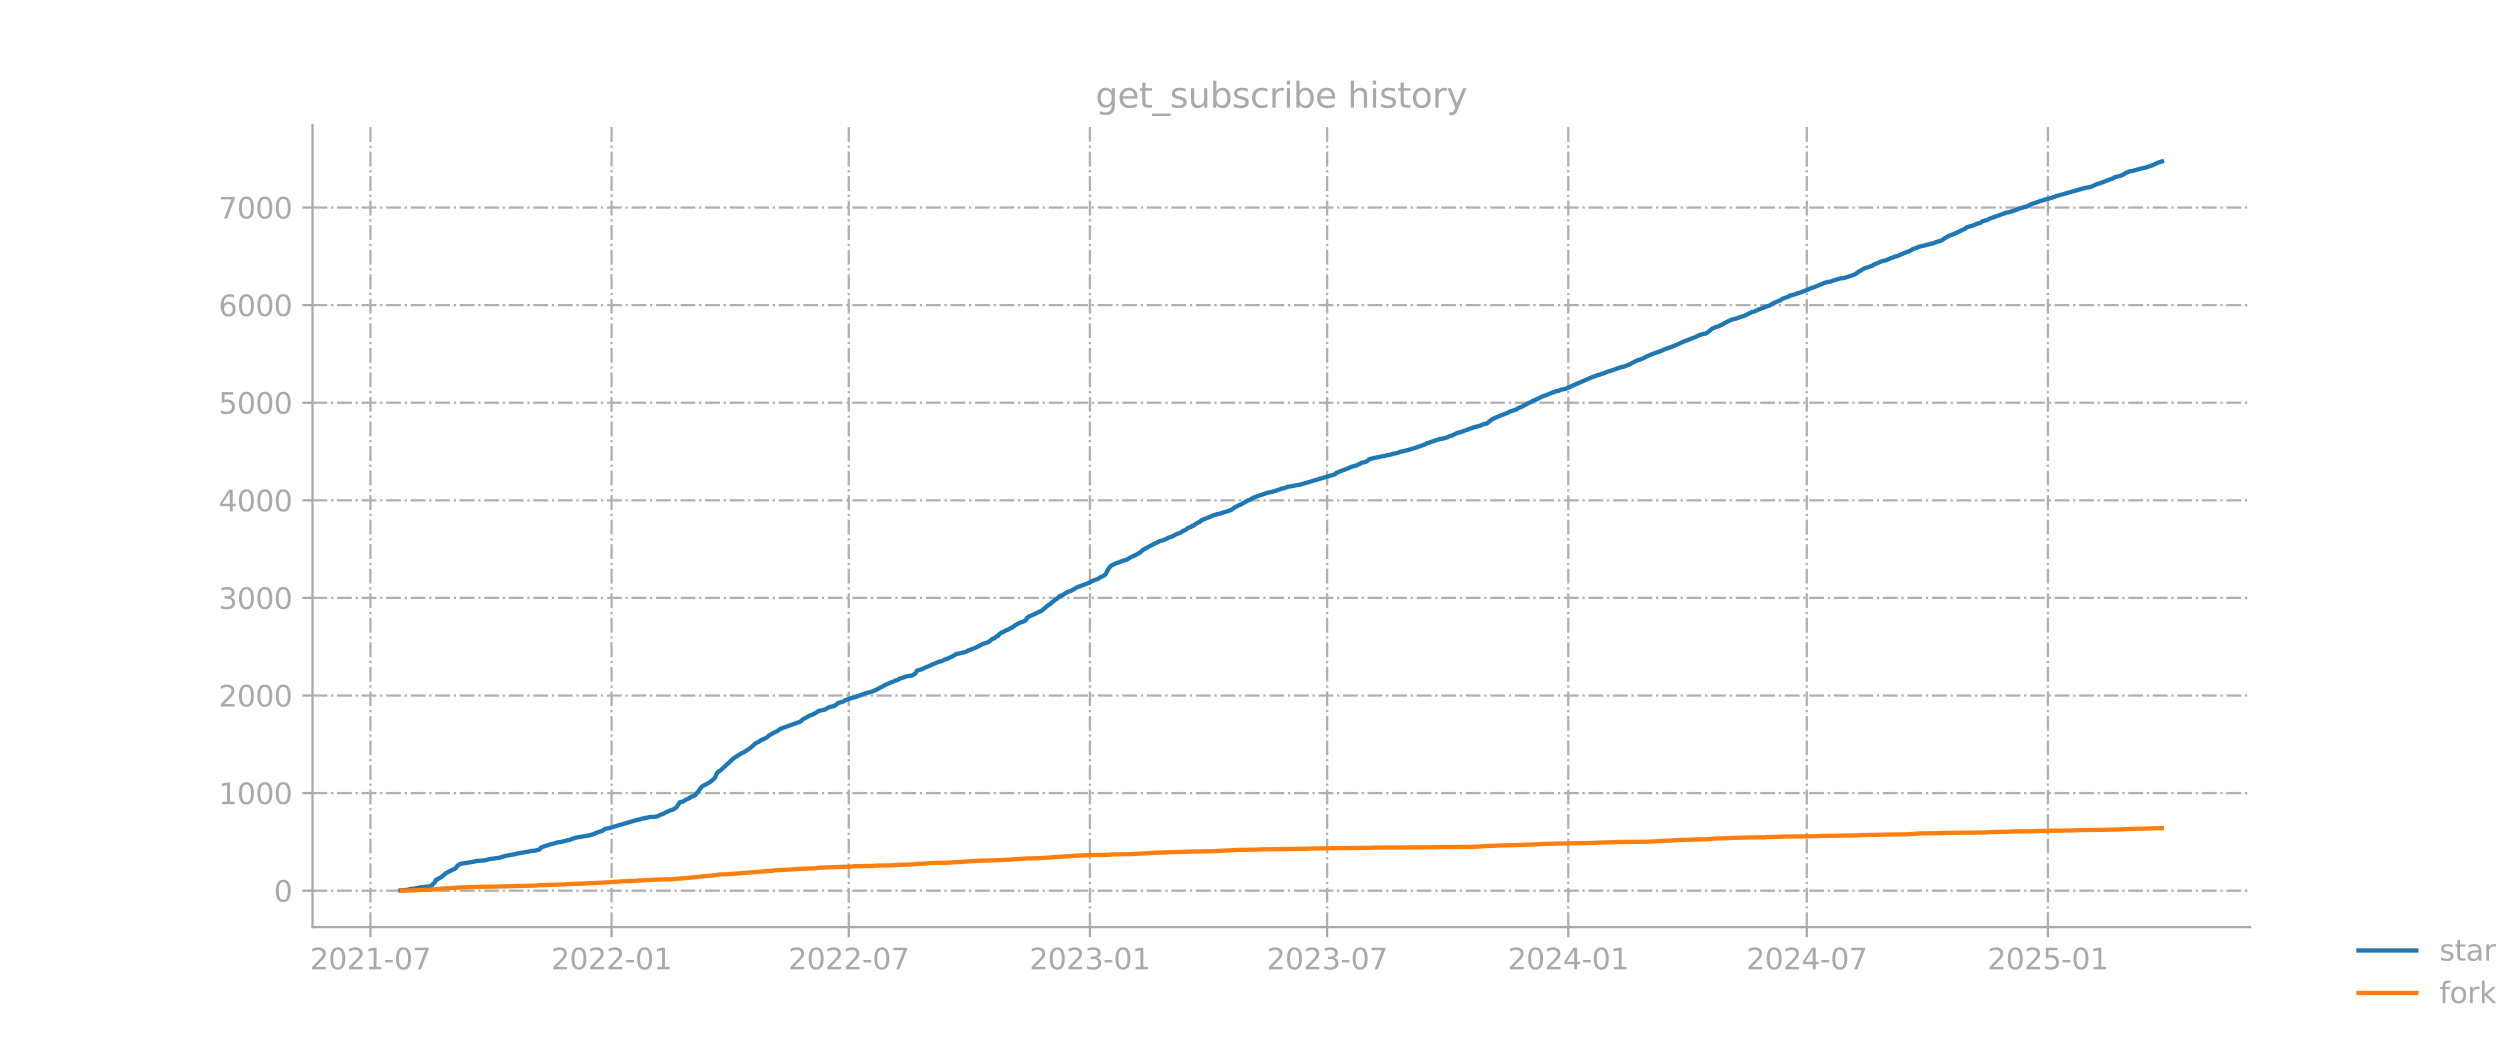 <?xml version="1.0" encoding="utf-8" standalone="no"?>
<!DOCTYPE svg PUBLIC "-//W3C//DTD SVG 1.1//EN"
  "http://www.w3.org/Graphics/SVG/1.1/DTD/svg11.dtd">
<svg xmlns:xlink="http://www.w3.org/1999/xlink" width="864pt" height="360pt" viewBox="0 0 864 360" xmlns="http://www.w3.org/2000/svg" version="1.1">
 <defs>
  <style type="text/css">*{stroke-linejoin: round; stroke-linecap: butt}</style>
 </defs>
 <g id="figure_1">
  <g id="patch_1">
   <path d="M 0 360 
L 864 360 
L 864 0 
L 0 0 
L 0 360 
z
" style="fill: none; opacity: 0"/>
  </g>
  <g id="axes_1">
   <g id="patch_2">
    <path d="M 108 320.4 
L 777.6 320.4 
L 777.6 43.2 
L 108 43.2 
L 108 320.4 
z
" style="fill: none; opacity: 0"/>
   </g>
   <g id="matplotlib.axis_1">
    <g id="xtick_1">
     <g id="line2d_1">
      <path d="M 128.019 320.4 
L 128.019 43.2 
" clip-path="url(#p8d0e9beb32)" style="fill: none; stroke-dasharray: 5.12,1.28,0.8,1.28; stroke-dashoffset: 0; stroke: #b0b0b0; stroke-width: 0.8"/>
     </g>
     <g id="line2d_2">
      <defs>
       <path id="mb0932b88b8" d="M 0 0 
L 0 3.5 
" style="stroke: #a9a9a9; stroke-width: 0.8"/>
      </defs>
      <g>
       <use xlink:href="#mb0932b88b8" x="128.019" y="320.4" style="fill: #a9a9a9; stroke: #a9a9a9; stroke-width: 0.8"/>
      </g>
     </g>
     <g id="text_1">
      <!-- 2021-07 -->
      <g style="fill: #a9a9a9" transform="translate(107.128 334.998) scale(0.1 -0.1)">
       <defs>
        <path id="DejaVuSans-32" d="M 1228 531 
L 3431 531 
L 3431 0 
L 469 0 
L 469 531 
Q 828 903 1448 1529 
Q 2069 2156 2228 2338 
Q 2531 2678 2651 2914 
Q 2772 3150 2772 3378 
Q 2772 3750 2511 3984 
Q 2250 4219 1831 4219 
Q 1534 4219 1204 4116 
Q 875 4013 500 3803 
L 500 4441 
Q 881 4594 1212 4672 
Q 1544 4750 1819 4750 
Q 2544 4750 2975 4387 
Q 3406 4025 3406 3419 
Q 3406 3131 3298 2873 
Q 3191 2616 2906 2266 
Q 2828 2175 2409 1742 
Q 1991 1309 1228 531 
z
" transform="scale(0.016)"/>
        <path id="DejaVuSans-30" d="M 2034 4250 
Q 1547 4250 1301 3770 
Q 1056 3291 1056 2328 
Q 1056 1369 1301 889 
Q 1547 409 2034 409 
Q 2525 409 2770 889 
Q 3016 1369 3016 2328 
Q 3016 3291 2770 3770 
Q 2525 4250 2034 4250 
z
M 2034 4750 
Q 2819 4750 3233 4129 
Q 3647 3509 3647 2328 
Q 3647 1150 3233 529 
Q 2819 -91 2034 -91 
Q 1250 -91 836 529 
Q 422 1150 422 2328 
Q 422 3509 836 4129 
Q 1250 4750 2034 4750 
z
" transform="scale(0.016)"/>
        <path id="DejaVuSans-31" d="M 794 531 
L 1825 531 
L 1825 4091 
L 703 3866 
L 703 4441 
L 1819 4666 
L 2450 4666 
L 2450 531 
L 3481 531 
L 3481 0 
L 794 0 
L 794 531 
z
" transform="scale(0.016)"/>
        <path id="DejaVuSans-2d" d="M 313 2009 
L 1997 2009 
L 1997 1497 
L 313 1497 
L 313 2009 
z
" transform="scale(0.016)"/>
        <path id="DejaVuSans-37" d="M 525 4666 
L 3525 4666 
L 3525 4397 
L 1831 0 
L 1172 0 
L 2766 4134 
L 525 4134 
L 525 4666 
z
" transform="scale(0.016)"/>
       </defs>
       <use xlink:href="#DejaVuSans-32"/>
       <use xlink:href="#DejaVuSans-30" transform="translate(63.623 0)"/>
       <use xlink:href="#DejaVuSans-32" transform="translate(127.246 0)"/>
       <use xlink:href="#DejaVuSans-31" transform="translate(190.869 0)"/>
       <use xlink:href="#DejaVuSans-2d" transform="translate(254.492 0)"/>
       <use xlink:href="#DejaVuSans-30" transform="translate(290.576 0)"/>
       <use xlink:href="#DejaVuSans-37" transform="translate(354.199 0)"/>
      </g>
     </g>
    </g>
    <g id="xtick_2">
     <g id="line2d_3">
      <path d="M 211.357 320.4 
L 211.357 43.2 
" clip-path="url(#p8d0e9beb32)" style="fill: none; stroke-dasharray: 5.12,1.28,0.8,1.28; stroke-dashoffset: 0; stroke: #b0b0b0; stroke-width: 0.8"/>
     </g>
     <g id="line2d_4">
      <g>
       <use xlink:href="#mb0932b88b8" x="211.357" y="320.4" style="fill: #a9a9a9; stroke: #a9a9a9; stroke-width: 0.8"/>
      </g>
     </g>
     <g id="text_2">
      <!-- 2022-01 -->
      <g style="fill: #a9a9a9" transform="translate(190.465 334.998) scale(0.1 -0.1)">
       <use xlink:href="#DejaVuSans-32"/>
       <use xlink:href="#DejaVuSans-30" transform="translate(63.623 0)"/>
       <use xlink:href="#DejaVuSans-32" transform="translate(127.246 0)"/>
       <use xlink:href="#DejaVuSans-32" transform="translate(190.869 0)"/>
       <use xlink:href="#DejaVuSans-2d" transform="translate(254.492 0)"/>
       <use xlink:href="#DejaVuSans-30" transform="translate(290.576 0)"/>
       <use xlink:href="#DejaVuSans-31" transform="translate(354.199 0)"/>
      </g>
     </g>
    </g>
    <g id="xtick_3">
     <g id="line2d_5">
      <path d="M 293.336 320.4 
L 293.336 43.2 
" clip-path="url(#p8d0e9beb32)" style="fill: none; stroke-dasharray: 5.12,1.28,0.8,1.28; stroke-dashoffset: 0; stroke: #b0b0b0; stroke-width: 0.8"/>
     </g>
     <g id="line2d_6">
      <g>
       <use xlink:href="#mb0932b88b8" x="293.336" y="320.4" style="fill: #a9a9a9; stroke: #a9a9a9; stroke-width: 0.8"/>
      </g>
     </g>
     <g id="text_3">
      <!-- 2022-07 -->
      <g style="fill: #a9a9a9" transform="translate(272.444 334.998) scale(0.1 -0.1)">
       <use xlink:href="#DejaVuSans-32"/>
       <use xlink:href="#DejaVuSans-30" transform="translate(63.623 0)"/>
       <use xlink:href="#DejaVuSans-32" transform="translate(127.246 0)"/>
       <use xlink:href="#DejaVuSans-32" transform="translate(190.869 0)"/>
       <use xlink:href="#DejaVuSans-2d" transform="translate(254.492 0)"/>
       <use xlink:href="#DejaVuSans-30" transform="translate(290.576 0)"/>
       <use xlink:href="#DejaVuSans-37" transform="translate(354.199 0)"/>
      </g>
     </g>
    </g>
    <g id="xtick_4">
     <g id="line2d_7">
      <path d="M 376.673 320.4 
L 376.673 43.2 
" clip-path="url(#p8d0e9beb32)" style="fill: none; stroke-dasharray: 5.12,1.28,0.8,1.28; stroke-dashoffset: 0; stroke: #b0b0b0; stroke-width: 0.8"/>
     </g>
     <g id="line2d_8">
      <g>
       <use xlink:href="#mb0932b88b8" x="376.673" y="320.4" style="fill: #a9a9a9; stroke: #a9a9a9; stroke-width: 0.8"/>
      </g>
     </g>
     <g id="text_4">
      <!-- 2023-01 -->
      <g style="fill: #a9a9a9" transform="translate(355.782 334.998) scale(0.1 -0.1)">
       <defs>
        <path id="DejaVuSans-33" d="M 2597 2516 
Q 3050 2419 3304 2112 
Q 3559 1806 3559 1356 
Q 3559 666 3084 287 
Q 2609 -91 1734 -91 
Q 1441 -91 1130 -33 
Q 819 25 488 141 
L 488 750 
Q 750 597 1062 519 
Q 1375 441 1716 441 
Q 2309 441 2620 675 
Q 2931 909 2931 1356 
Q 2931 1769 2642 2001 
Q 2353 2234 1838 2234 
L 1294 2234 
L 1294 2753 
L 1863 2753 
Q 2328 2753 2575 2939 
Q 2822 3125 2822 3475 
Q 2822 3834 2567 4026 
Q 2313 4219 1838 4219 
Q 1578 4219 1281 4162 
Q 984 4106 628 3988 
L 628 4550 
Q 988 4650 1302 4700 
Q 1616 4750 1894 4750 
Q 2613 4750 3031 4423 
Q 3450 4097 3450 3541 
Q 3450 3153 3228 2886 
Q 3006 2619 2597 2516 
z
" transform="scale(0.016)"/>
       </defs>
       <use xlink:href="#DejaVuSans-32"/>
       <use xlink:href="#DejaVuSans-30" transform="translate(63.623 0)"/>
       <use xlink:href="#DejaVuSans-32" transform="translate(127.246 0)"/>
       <use xlink:href="#DejaVuSans-33" transform="translate(190.869 0)"/>
       <use xlink:href="#DejaVuSans-2d" transform="translate(254.492 0)"/>
       <use xlink:href="#DejaVuSans-30" transform="translate(290.576 0)"/>
       <use xlink:href="#DejaVuSans-31" transform="translate(354.199 0)"/>
      </g>
     </g>
    </g>
    <g id="xtick_5">
     <g id="line2d_9">
      <path d="M 458.652 320.4 
L 458.652 43.2 
" clip-path="url(#p8d0e9beb32)" style="fill: none; stroke-dasharray: 5.12,1.28,0.8,1.28; stroke-dashoffset: 0; stroke: #b0b0b0; stroke-width: 0.8"/>
     </g>
     <g id="line2d_10">
      <g>
       <use xlink:href="#mb0932b88b8" x="458.652" y="320.4" style="fill: #a9a9a9; stroke: #a9a9a9; stroke-width: 0.8"/>
      </g>
     </g>
     <g id="text_5">
      <!-- 2023-07 -->
      <g style="fill: #a9a9a9" transform="translate(437.761 334.998) scale(0.1 -0.1)">
       <use xlink:href="#DejaVuSans-32"/>
       <use xlink:href="#DejaVuSans-30" transform="translate(63.623 0)"/>
       <use xlink:href="#DejaVuSans-32" transform="translate(127.246 0)"/>
       <use xlink:href="#DejaVuSans-33" transform="translate(190.869 0)"/>
       <use xlink:href="#DejaVuSans-2d" transform="translate(254.492 0)"/>
       <use xlink:href="#DejaVuSans-30" transform="translate(290.576 0)"/>
       <use xlink:href="#DejaVuSans-37" transform="translate(354.199 0)"/>
      </g>
     </g>
    </g>
    <g id="xtick_6">
     <g id="line2d_11">
      <path d="M 541.99 320.4 
L 541.99 43.2 
" clip-path="url(#p8d0e9beb32)" style="fill: none; stroke-dasharray: 5.12,1.28,0.8,1.28; stroke-dashoffset: 0; stroke: #b0b0b0; stroke-width: 0.8"/>
     </g>
     <g id="line2d_12">
      <g>
       <use xlink:href="#mb0932b88b8" x="541.99" y="320.4" style="fill: #a9a9a9; stroke: #a9a9a9; stroke-width: 0.8"/>
      </g>
     </g>
     <g id="text_6">
      <!-- 2024-01 -->
      <g style="fill: #a9a9a9" transform="translate(521.099 334.998) scale(0.1 -0.1)">
       <defs>
        <path id="DejaVuSans-34" d="M 2419 4116 
L 825 1625 
L 2419 1625 
L 2419 4116 
z
M 2253 4666 
L 3047 4666 
L 3047 1625 
L 3713 1625 
L 3713 1100 
L 3047 1100 
L 3047 0 
L 2419 0 
L 2419 1100 
L 313 1100 
L 313 1709 
L 2253 4666 
z
" transform="scale(0.016)"/>
       </defs>
       <use xlink:href="#DejaVuSans-32"/>
       <use xlink:href="#DejaVuSans-30" transform="translate(63.623 0)"/>
       <use xlink:href="#DejaVuSans-32" transform="translate(127.246 0)"/>
       <use xlink:href="#DejaVuSans-34" transform="translate(190.869 0)"/>
       <use xlink:href="#DejaVuSans-2d" transform="translate(254.492 0)"/>
       <use xlink:href="#DejaVuSans-30" transform="translate(290.576 0)"/>
       <use xlink:href="#DejaVuSans-31" transform="translate(354.199 0)"/>
      </g>
     </g>
    </g>
    <g id="xtick_7">
     <g id="line2d_13">
      <path d="M 624.422 320.4 
L 624.422 43.2 
" clip-path="url(#p8d0e9beb32)" style="fill: none; stroke-dasharray: 5.12,1.28,0.8,1.28; stroke-dashoffset: 0; stroke: #b0b0b0; stroke-width: 0.8"/>
     </g>
     <g id="line2d_14">
      <g>
       <use xlink:href="#mb0932b88b8" x="624.422" y="320.4" style="fill: #a9a9a9; stroke: #a9a9a9; stroke-width: 0.8"/>
      </g>
     </g>
     <g id="text_7">
      <!-- 2024-07 -->
      <g style="fill: #a9a9a9" transform="translate(603.53 334.998) scale(0.1 -0.1)">
       <use xlink:href="#DejaVuSans-32"/>
       <use xlink:href="#DejaVuSans-30" transform="translate(63.623 0)"/>
       <use xlink:href="#DejaVuSans-32" transform="translate(127.246 0)"/>
       <use xlink:href="#DejaVuSans-34" transform="translate(190.869 0)"/>
       <use xlink:href="#DejaVuSans-2d" transform="translate(254.492 0)"/>
       <use xlink:href="#DejaVuSans-30" transform="translate(290.576 0)"/>
       <use xlink:href="#DejaVuSans-37" transform="translate(354.199 0)"/>
      </g>
     </g>
    </g>
    <g id="xtick_8">
     <g id="line2d_15">
      <path d="M 707.759 320.4 
L 707.759 43.2 
" clip-path="url(#p8d0e9beb32)" style="fill: none; stroke-dasharray: 5.12,1.28,0.8,1.28; stroke-dashoffset: 0; stroke: #b0b0b0; stroke-width: 0.8"/>
     </g>
     <g id="line2d_16">
      <g>
       <use xlink:href="#mb0932b88b8" x="707.759" y="320.4" style="fill: #a9a9a9; stroke: #a9a9a9; stroke-width: 0.8"/>
      </g>
     </g>
     <g id="text_8">
      <!-- 2025-01 -->
      <g style="fill: #a9a9a9" transform="translate(686.868 334.998) scale(0.1 -0.1)">
       <defs>
        <path id="DejaVuSans-35" d="M 691 4666 
L 3169 4666 
L 3169 4134 
L 1269 4134 
L 1269 2991 
Q 1406 3038 1543 3061 
Q 1681 3084 1819 3084 
Q 2600 3084 3056 2656 
Q 3513 2228 3513 1497 
Q 3513 744 3044 326 
Q 2575 -91 1722 -91 
Q 1428 -91 1123 -41 
Q 819 9 494 109 
L 494 744 
Q 775 591 1075 516 
Q 1375 441 1709 441 
Q 2250 441 2565 725 
Q 2881 1009 2881 1497 
Q 2881 1984 2565 2268 
Q 2250 2553 1709 2553 
Q 1456 2553 1204 2497 
Q 953 2441 691 2322 
L 691 4666 
z
" transform="scale(0.016)"/>
       </defs>
       <use xlink:href="#DejaVuSans-32"/>
       <use xlink:href="#DejaVuSans-30" transform="translate(63.623 0)"/>
       <use xlink:href="#DejaVuSans-32" transform="translate(127.246 0)"/>
       <use xlink:href="#DejaVuSans-35" transform="translate(190.869 0)"/>
       <use xlink:href="#DejaVuSans-2d" transform="translate(254.492 0)"/>
       <use xlink:href="#DejaVuSans-30" transform="translate(290.576 0)"/>
       <use xlink:href="#DejaVuSans-31" transform="translate(354.199 0)"/>
      </g>
     </g>
    </g>
   </g>
   <g id="matplotlib.axis_2">
    <g id="ytick_1">
     <g id="line2d_17">
      <path d="M 108 307.834 
L 777.6 307.834 
" clip-path="url(#p8d0e9beb32)" style="fill: none; stroke-dasharray: 5.12,1.28,0.8,1.28; stroke-dashoffset: 0; stroke: #b0b0b0; stroke-width: 0.8"/>
     </g>
     <g id="line2d_18">
      <defs>
       <path id="mc810231801" d="M 0 0 
L -3.5 0 
" style="stroke: #a9a9a9; stroke-width: 0.8"/>
      </defs>
      <g>
       <use xlink:href="#mc810231801" x="108" y="307.834" style="fill: #a9a9a9; stroke: #a9a9a9; stroke-width: 0.8"/>
      </g>
     </g>
     <g id="text_9">
      <!-- 0 -->
      <g style="fill: #a9a9a9" transform="translate(94.638 311.633) scale(0.1 -0.1)">
       <use xlink:href="#DejaVuSans-30"/>
      </g>
     </g>
    </g>
    <g id="ytick_2">
     <g id="line2d_19">
      <path d="M 108 274.103 
L 777.6 274.103 
" clip-path="url(#p8d0e9beb32)" style="fill: none; stroke-dasharray: 5.12,1.28,0.8,1.28; stroke-dashoffset: 0; stroke: #b0b0b0; stroke-width: 0.8"/>
     </g>
     <g id="line2d_20">
      <g>
       <use xlink:href="#mc810231801" x="108" y="274.103" style="fill: #a9a9a9; stroke: #a9a9a9; stroke-width: 0.8"/>
      </g>
     </g>
     <g id="text_10">
      <!-- 1000 -->
      <g style="fill: #a9a9a9" transform="translate(75.55 277.903) scale(0.1 -0.1)">
       <use xlink:href="#DejaVuSans-31"/>
       <use xlink:href="#DejaVuSans-30" transform="translate(63.623 0)"/>
       <use xlink:href="#DejaVuSans-30" transform="translate(127.246 0)"/>
       <use xlink:href="#DejaVuSans-30" transform="translate(190.869 0)"/>
      </g>
     </g>
    </g>
    <g id="ytick_3">
     <g id="line2d_21">
      <path d="M 108 240.373 
L 777.6 240.373 
" clip-path="url(#p8d0e9beb32)" style="fill: none; stroke-dasharray: 5.12,1.28,0.8,1.28; stroke-dashoffset: 0; stroke: #b0b0b0; stroke-width: 0.8"/>
     </g>
     <g id="line2d_22">
      <g>
       <use xlink:href="#mc810231801" x="108" y="240.373" style="fill: #a9a9a9; stroke: #a9a9a9; stroke-width: 0.8"/>
      </g>
     </g>
     <g id="text_11">
      <!-- 2000 -->
      <g style="fill: #a9a9a9" transform="translate(75.55 244.172) scale(0.1 -0.1)">
       <use xlink:href="#DejaVuSans-32"/>
       <use xlink:href="#DejaVuSans-30" transform="translate(63.623 0)"/>
       <use xlink:href="#DejaVuSans-30" transform="translate(127.246 0)"/>
       <use xlink:href="#DejaVuSans-30" transform="translate(190.869 0)"/>
      </g>
     </g>
    </g>
    <g id="ytick_4">
     <g id="line2d_23">
      <path d="M 108 206.642 
L 777.6 206.642 
" clip-path="url(#p8d0e9beb32)" style="fill: none; stroke-dasharray: 5.12,1.28,0.8,1.28; stroke-dashoffset: 0; stroke: #b0b0b0; stroke-width: 0.8"/>
     </g>
     <g id="line2d_24">
      <g>
       <use xlink:href="#mc810231801" x="108" y="206.642" style="fill: #a9a9a9; stroke: #a9a9a9; stroke-width: 0.8"/>
      </g>
     </g>
     <g id="text_12">
      <!-- 3000 -->
      <g style="fill: #a9a9a9" transform="translate(75.55 210.442) scale(0.1 -0.1)">
       <use xlink:href="#DejaVuSans-33"/>
       <use xlink:href="#DejaVuSans-30" transform="translate(63.623 0)"/>
       <use xlink:href="#DejaVuSans-30" transform="translate(127.246 0)"/>
       <use xlink:href="#DejaVuSans-30" transform="translate(190.869 0)"/>
      </g>
     </g>
    </g>
    <g id="ytick_5">
     <g id="line2d_25">
      <path d="M 108 172.912 
L 777.6 172.912 
" clip-path="url(#p8d0e9beb32)" style="fill: none; stroke-dasharray: 5.12,1.28,0.8,1.28; stroke-dashoffset: 0; stroke: #b0b0b0; stroke-width: 0.8"/>
     </g>
     <g id="line2d_26">
      <g>
       <use xlink:href="#mc810231801" x="108" y="172.912" style="fill: #a9a9a9; stroke: #a9a9a9; stroke-width: 0.8"/>
      </g>
     </g>
     <g id="text_13">
      <!-- 4000 -->
      <g style="fill: #a9a9a9" transform="translate(75.55 176.711) scale(0.1 -0.1)">
       <use xlink:href="#DejaVuSans-34"/>
       <use xlink:href="#DejaVuSans-30" transform="translate(63.623 0)"/>
       <use xlink:href="#DejaVuSans-30" transform="translate(127.246 0)"/>
       <use xlink:href="#DejaVuSans-30" transform="translate(190.869 0)"/>
      </g>
     </g>
    </g>
    <g id="ytick_6">
     <g id="line2d_27">
      <path d="M 108 139.182 
L 777.6 139.182 
" clip-path="url(#p8d0e9beb32)" style="fill: none; stroke-dasharray: 5.12,1.28,0.8,1.28; stroke-dashoffset: 0; stroke: #b0b0b0; stroke-width: 0.8"/>
     </g>
     <g id="line2d_28">
      <g>
       <use xlink:href="#mc810231801" x="108" y="139.182" style="fill: #a9a9a9; stroke: #a9a9a9; stroke-width: 0.8"/>
      </g>
     </g>
     <g id="text_14">
      <!-- 5000 -->
      <g style="fill: #a9a9a9" transform="translate(75.55 142.981) scale(0.1 -0.1)">
       <use xlink:href="#DejaVuSans-35"/>
       <use xlink:href="#DejaVuSans-30" transform="translate(63.623 0)"/>
       <use xlink:href="#DejaVuSans-30" transform="translate(127.246 0)"/>
       <use xlink:href="#DejaVuSans-30" transform="translate(190.869 0)"/>
      </g>
     </g>
    </g>
    <g id="ytick_7">
     <g id="line2d_29">
      <path d="M 108 105.451 
L 777.6 105.451 
" clip-path="url(#p8d0e9beb32)" style="fill: none; stroke-dasharray: 5.12,1.28,0.8,1.28; stroke-dashoffset: 0; stroke: #b0b0b0; stroke-width: 0.8"/>
     </g>
     <g id="line2d_30">
      <g>
       <use xlink:href="#mc810231801" x="108" y="105.451" style="fill: #a9a9a9; stroke: #a9a9a9; stroke-width: 0.8"/>
      </g>
     </g>
     <g id="text_15">
      <!-- 6000 -->
      <g style="fill: #a9a9a9" transform="translate(75.55 109.25) scale(0.1 -0.1)">
       <defs>
        <path id="DejaVuSans-36" d="M 2113 2584 
Q 1688 2584 1439 2293 
Q 1191 2003 1191 1497 
Q 1191 994 1439 701 
Q 1688 409 2113 409 
Q 2538 409 2786 701 
Q 3034 994 3034 1497 
Q 3034 2003 2786 2293 
Q 2538 2584 2113 2584 
z
M 3366 4563 
L 3366 3988 
Q 3128 4100 2886 4159 
Q 2644 4219 2406 4219 
Q 1781 4219 1451 3797 
Q 1122 3375 1075 2522 
Q 1259 2794 1537 2939 
Q 1816 3084 2150 3084 
Q 2853 3084 3261 2657 
Q 3669 2231 3669 1497 
Q 3669 778 3244 343 
Q 2819 -91 2113 -91 
Q 1303 -91 875 529 
Q 447 1150 447 2328 
Q 447 3434 972 4092 
Q 1497 4750 2381 4750 
Q 2619 4750 2861 4703 
Q 3103 4656 3366 4563 
z
" transform="scale(0.016)"/>
       </defs>
       <use xlink:href="#DejaVuSans-36"/>
       <use xlink:href="#DejaVuSans-30" transform="translate(63.623 0)"/>
       <use xlink:href="#DejaVuSans-30" transform="translate(127.246 0)"/>
       <use xlink:href="#DejaVuSans-30" transform="translate(190.869 0)"/>
      </g>
     </g>
    </g>
    <g id="ytick_8">
     <g id="line2d_31">
      <path d="M 108 71.721 
L 777.6 71.721 
" clip-path="url(#p8d0e9beb32)" style="fill: none; stroke-dasharray: 5.12,1.28,0.8,1.28; stroke-dashoffset: 0; stroke: #b0b0b0; stroke-width: 0.8"/>
     </g>
     <g id="line2d_32">
      <g>
       <use xlink:href="#mc810231801" x="108" y="71.721" style="fill: #a9a9a9; stroke: #a9a9a9; stroke-width: 0.8"/>
      </g>
     </g>
     <g id="text_16">
      <!-- 7000 -->
      <g style="fill: #a9a9a9" transform="translate(75.55 75.52) scale(0.1 -0.1)">
       <use xlink:href="#DejaVuSans-37"/>
       <use xlink:href="#DejaVuSans-30" transform="translate(63.623 0)"/>
       <use xlink:href="#DejaVuSans-30" transform="translate(127.246 0)"/>
       <use xlink:href="#DejaVuSans-30" transform="translate(190.869 0)"/>
      </g>
     </g>
    </g>
   </g>
   <g id="line2d_33">
    <path d="M 138.436 307.733 
L 141.154 307.496 
L 141.607 307.294 
L 143.419 307.058 
L 145.23 306.687 
L 146.136 306.552 
L 148.401 306.35 
L 149.306 305.979 
L 149.759 305.371 
L 150.212 305.068 
L 150.665 304.056 
L 151.118 303.988 
L 151.571 303.617 
L 152.477 303.145 
L 154.289 301.661 
L 156.1 300.75 
L 157.459 300.109 
L 157.912 299.367 
L 158.818 298.693 
L 159.271 298.49 
L 163.8 297.816 
L 164.253 297.613 
L 167.423 297.344 
L 169.235 296.905 
L 172.858 296.399 
L 173.311 296.163 
L 173.764 296.096 
L 174.67 295.792 
L 177.841 295.252 
L 178.746 294.982 
L 182.823 294.274 
L 183.729 294.072 
L 184.634 294.038 
L 186.446 293.599 
L 186.899 292.959 
L 188.258 292.419 
L 189.617 292.048 
L 190.069 291.812 
L 190.975 291.643 
L 192.787 291.103 
L 193.693 291.036 
L 194.599 290.8 
L 196.41 290.328 
L 196.863 290.294 
L 197.769 289.855 
L 198.222 289.788 
L 198.675 289.552 
L 203.657 288.709 
L 205.469 288.169 
L 205.922 287.865 
L 208.186 287.123 
L 209.092 286.482 
L 210.451 286.213 
L 220.415 283.278 
L 220.868 283.244 
L 222.227 282.839 
L 222.68 282.839 
L 223.133 282.637 
L 224.039 282.536 
L 224.492 282.367 
L 226.303 282.3 
L 227.209 282.131 
L 228.115 281.659 
L 229.474 281.153 
L 229.927 280.849 
L 230.832 280.445 
L 231.285 280.209 
L 232.191 279.905 
L 232.644 279.77 
L 233.55 279.197 
L 234.003 278.691 
L 234.909 277.274 
L 235.362 277.139 
L 235.815 277.139 
L 237.173 276.33 
L 237.626 276.093 
L 238.079 275.992 
L 238.532 275.554 
L 239.438 275.183 
L 240.344 274.744 
L 242.608 271.81 
L 245.326 270.325 
L 246.232 269.583 
L 246.685 269.28 
L 247.138 268.639 
L 247.591 267.593 
L 248.044 266.885 
L 248.496 266.514 
L 248.949 266.312 
L 252.573 262.939 
L 253.479 262.095 
L 256.196 260.375 
L 256.649 260.206 
L 258.008 259.397 
L 259.367 258.486 
L 261.178 256.833 
L 262.084 256.462 
L 262.99 255.821 
L 263.443 255.552 
L 263.896 255.484 
L 265.255 254.708 
L 265.707 254.202 
L 267.972 252.954 
L 268.425 252.786 
L 269.784 251.841 
L 276.578 249.413 
L 277.483 248.569 
L 278.842 247.895 
L 279.748 247.321 
L 280.654 247.052 
L 281.107 246.748 
L 281.56 246.613 
L 282.919 245.702 
L 285.183 245.196 
L 286.542 244.387 
L 287.901 244.083 
L 288.354 243.982 
L 289.712 242.936 
L 291.524 242.43 
L 291.977 242.059 
L 294.694 241.115 
L 295.6 240.946 
L 296.506 240.575 
L 299.677 239.395 
L 300.582 239.26 
L 301.941 238.788 
L 304.206 237.674 
L 306.018 236.663 
L 309.641 235.145 
L 310.094 235.077 
L 311 234.504 
L 311.906 234.268 
L 313.264 233.728 
L 315.076 233.492 
L 315.982 233.02 
L 316.435 232.615 
L 316.888 231.772 
L 318.699 231.266 
L 320.058 230.557 
L 320.964 230.254 
L 321.87 229.782 
L 324.587 228.668 
L 325.493 228.466 
L 326.399 227.994 
L 326.852 227.791 
L 327.305 227.724 
L 329.569 226.611 
L 330.475 226.037 
L 331.834 225.768 
L 334.099 225.194 
L 334.552 224.823 
L 335.457 224.52 
L 337.722 223.609 
L 338.175 223.272 
L 338.628 223.103 
L 339.534 222.597 
L 341.345 222.024 
L 342.251 221.45 
L 342.704 220.978 
L 343.157 220.708 
L 343.61 220.607 
L 344.516 219.865 
L 344.969 219.797 
L 345.422 219.055 
L 345.875 218.853 
L 346.328 218.482 
L 346.781 218.414 
L 347.686 217.841 
L 348.592 217.537 
L 349.045 217.2 
L 349.498 217.031 
L 351.31 215.817 
L 352.669 215.109 
L 353.574 214.873 
L 354.48 214.367 
L 354.933 213.591 
L 355.839 212.916 
L 356.292 212.815 
L 359.009 211.5 
L 359.915 211.129 
L 361.274 209.982 
L 362.18 209.206 
L 363.086 208.666 
L 363.539 208.16 
L 363.992 207.857 
L 364.897 207.115 
L 365.35 206.912 
L 366.256 206.002 
L 367.162 205.698 
L 368.068 205.091 
L 369.427 204.383 
L 369.88 204.315 
L 371.238 203.573 
L 372.144 203 
L 376.673 201.313 
L 377.126 200.942 
L 378.938 200.234 
L 379.391 200.099 
L 380.297 199.492 
L 381.203 199.121 
L 382.108 198.48 
L 383.014 196.658 
L 383.92 195.579 
L 385.279 194.871 
L 386.185 194.5 
L 386.638 194.432 
L 387.091 194.162 
L 389.355 193.42 
L 389.808 193.218 
L 390.714 192.611 
L 392.073 192.037 
L 392.979 191.531 
L 393.884 190.992 
L 394.337 190.688 
L 394.79 190.182 
L 395.696 189.676 
L 397.961 188.428 
L 400.678 187.079 
L 402.037 186.674 
L 403.396 186.134 
L 403.849 185.797 
L 404.755 185.527 
L 405.66 185.156 
L 406.113 184.785 
L 407.925 184.144 
L 408.831 183.503 
L 409.737 183.132 
L 410.643 182.424 
L 411.548 182.154 
L 412.001 181.749 
L 412.454 181.682 
L 413.36 180.974 
L 414.266 180.501 
L 414.719 180.299 
L 415.172 179.827 
L 418.342 178.545 
L 419.248 178.14 
L 420.607 177.702 
L 421.513 177.567 
L 421.966 177.364 
L 422.419 177.297 
L 423.324 176.892 
L 423.777 176.858 
L 425.589 176.184 
L 426.948 175.206 
L 427.401 175.037 
L 428.306 174.531 
L 428.759 174.396 
L 431.477 172.845 
L 431.93 172.743 
L 433.289 171.934 
L 434.647 171.462 
L 435.553 171.158 
L 437.365 170.551 
L 438.271 170.247 
L 440.082 169.876 
L 440.535 169.674 
L 440.988 169.606 
L 441.894 169.202 
L 442.347 169.134 
L 442.8 168.898 
L 443.706 168.729 
L 445.065 168.224 
L 445.97 168.122 
L 447.329 167.819 
L 449.594 167.414 
L 461.37 163.906 
L 461.823 163.434 
L 462.729 163.063 
L 466.352 161.68 
L 466.805 161.41 
L 468.164 161.005 
L 469.069 160.769 
L 469.522 160.466 
L 469.975 160.364 
L 470.428 159.96 
L 471.787 159.69 
L 472.693 159.251 
L 473.146 158.712 
L 474.957 158.273 
L 478.128 157.598 
L 478.581 157.598 
L 479.034 157.396 
L 480.845 157.059 
L 481.298 156.856 
L 483.11 156.519 
L 484.016 156.114 
L 484.922 155.946 
L 487.186 155.372 
L 488.998 154.799 
L 489.451 154.698 
L 489.904 154.461 
L 490.81 154.225 
L 491.716 153.854 
L 492.621 153.517 
L 493.074 153.213 
L 493.98 152.944 
L 497.604 151.696 
L 498.509 151.628 
L 500.321 151.088 
L 500.774 150.819 
L 501.68 150.549 
L 503.944 149.503 
L 504.397 149.469 
L 509.38 147.682 
L 511.644 147.075 
L 512.55 146.636 
L 513.909 146.332 
L 515.72 144.848 
L 517.532 144.073 
L 518.438 143.668 
L 521.156 142.622 
L 521.608 142.319 
L 523.873 141.576 
L 525.232 140.801 
L 525.685 140.699 
L 527.949 139.451 
L 529.308 138.844 
L 529.761 138.507 
L 530.667 138.203 
L 532.931 137.057 
L 534.29 136.584 
L 536.102 135.842 
L 537.461 135.336 
L 537.914 135.168 
L 538.819 135.033 
L 539.272 134.729 
L 541.084 134.358 
L 541.99 133.987 
L 543.802 133.144 
L 550.143 130.378 
L 551.501 129.939 
L 551.954 129.636 
L 552.86 129.535 
L 553.313 129.231 
L 554.219 129.062 
L 555.125 128.624 
L 555.578 128.422 
L 556.031 128.354 
L 556.936 128.051 
L 560.107 126.937 
L 561.466 126.634 
L 563.277 125.892 
L 564.183 125.386 
L 565.995 124.475 
L 566.901 124.273 
L 567.354 124.003 
L 567.806 123.902 
L 569.165 123.126 
L 570.071 122.755 
L 571.883 122.047 
L 574.147 121.271 
L 575.053 120.799 
L 577.318 120.023 
L 580.035 118.91 
L 581.847 118.066 
L 586.376 116.312 
L 586.829 116.009 
L 588.641 115.402 
L 589.094 115.402 
L 590 114.997 
L 591.811 113.513 
L 592.264 113.378 
L 592.717 113.108 
L 594.076 112.737 
L 594.529 112.4 
L 594.982 112.298 
L 595.888 111.725 
L 597.246 111.017 
L 598.152 110.646 
L 598.605 110.41 
L 599.964 110.106 
L 602.229 109.33 
L 603.134 109.027 
L 604.493 108.318 
L 605.399 107.88 
L 606.305 107.644 
L 607.664 107.003 
L 611.74 105.485 
L 613.099 104.642 
L 613.552 104.54 
L 614.457 104.102 
L 615.363 103.765 
L 615.816 103.36 
L 616.722 102.989 
L 618.081 102.517 
L 618.534 102.146 
L 618.987 102.112 
L 619.893 101.842 
L 620.798 101.538 
L 621.251 101.336 
L 621.704 101.269 
L 623.063 100.763 
L 624.422 100.257 
L 626.233 99.447 
L 626.686 99.38 
L 630.31 97.862 
L 631.669 97.423 
L 632.574 97.356 
L 633.48 96.985 
L 636.198 96.175 
L 637.104 96.142 
L 640.727 94.961 
L 641.633 94.489 
L 642.086 94.084 
L 643.444 93.275 
L 644.35 92.735 
L 647.068 91.858 
L 647.521 91.487 
L 650.238 90.34 
L 652.05 89.868 
L 652.956 89.463 
L 653.409 89.227 
L 654.315 88.957 
L 654.768 88.687 
L 655.673 88.519 
L 659.297 86.967 
L 659.75 86.899 
L 660.203 86.596 
L 660.656 86.427 
L 661.108 86.022 
L 661.561 85.955 
L 663.373 85.247 
L 665.185 84.808 
L 665.638 84.741 
L 666.091 84.538 
L 666.544 84.505 
L 667.449 84.201 
L 667.902 84.167 
L 669.261 83.628 
L 671.073 83.088 
L 671.979 82.413 
L 673.79 81.401 
L 675.149 80.929 
L 678.772 79.209 
L 679.225 78.973 
L 679.678 78.534 
L 681.943 77.927 
L 683.302 77.32 
L 684.207 77.084 
L 684.66 76.848 
L 685.113 76.477 
L 686.925 76.005 
L 687.378 75.667 
L 693.266 73.542 
L 694.172 73.374 
L 696.436 72.665 
L 697.342 72.294 
L 698.248 71.957 
L 699.154 71.721 
L 699.607 71.518 
L 700.06 71.518 
L 700.966 71.147 
L 701.871 70.608 
L 704.136 69.832 
L 705.495 69.36 
L 705.948 69.292 
L 706.854 68.921 
L 708.212 68.618 
L 709.571 68.179 
L 710.024 68.078 
L 710.477 67.774 
L 711.383 67.572 
L 720.441 64.975 
L 722.706 64.57 
L 723.612 64.131 
L 724.518 63.693 
L 725.876 63.288 
L 730.406 61.568 
L 730.858 61.231 
L 732.217 60.927 
L 733.123 60.657 
L 734.029 60.219 
L 734.482 59.814 
L 735.388 59.51 
L 735.841 59.241 
L 736.746 59.139 
L 739.917 58.262 
L 741.276 57.992 
L 743.993 57.082 
L 745.805 56.205 
L 747.164 55.8 
L 747.164 55.8 
" clip-path="url(#p8d0e9beb32)" style="fill: none; stroke: #1f77b4; stroke-width: 1.5; stroke-linecap: square"/>
   </g>
   <g id="line2d_34">
    <path d="M 138.889 307.8 
L 142.966 307.699 
L 146.589 307.53 
L 148.401 307.53 
L 148.854 307.395 
L 151.118 307.294 
L 153.836 306.99 
L 156.553 306.889 
L 157.459 306.788 
L 160.63 306.653 
L 163.8 306.552 
L 166.065 306.485 
L 171.953 306.383 
L 174.217 306.316 
L 178.294 306.215 
L 180.105 306.181 
L 184.634 306.08 
L 186.446 305.911 
L 188.258 305.877 
L 190.975 305.776 
L 192.787 305.742 
L 195.052 305.675 
L 196.863 305.506 
L 200.94 305.405 
L 201.845 305.338 
L 203.657 305.236 
L 206.375 305.135 
L 208.186 305.034 
L 216.339 304.528 
L 219.509 304.427 
L 220.868 304.292 
L 223.133 304.191 
L 227.662 303.955 
L 232.191 303.887 
L 234.003 303.685 
L 235.815 303.584 
L 240.797 303.111 
L 243.967 302.74 
L 245.326 302.673 
L 248.949 302.201 
L 251.667 302.133 
L 253.026 301.998 
L 254.384 301.897 
L 267.066 300.919 
L 267.972 300.75 
L 270.69 300.649 
L 277.936 300.211 
L 281.107 300.109 
L 282.919 299.907 
L 285.183 299.806 
L 287.901 299.705 
L 290.165 299.604 
L 291.977 299.57 
L 294.242 299.502 
L 295.147 299.367 
L 301.488 299.266 
L 302.394 299.165 
L 307.829 299.064 
L 311.906 298.861 
L 315.076 298.76 
L 316.888 298.558 
L 320.058 298.457 
L 320.964 298.288 
L 323.229 298.221 
L 327.758 298.153 
L 329.569 297.984 
L 331.381 297.951 
L 332.74 297.85 
L 334.552 297.681 
L 339.081 297.445 
L 343.61 297.344 
L 347.686 297.141 
L 349.045 297.107 
L 349.951 296.973 
L 352.216 296.871 
L 353.121 296.804 
L 354.027 296.736 
L 354.933 296.669 
L 359.009 296.601 
L 360.368 296.5 
L 372.597 295.691 
L 374.862 295.59 
L 377.126 295.522 
L 383.467 295.421 
L 384.373 295.286 
L 390.714 295.185 
L 395.243 294.949 
L 396.149 294.915 
L 397.055 294.814 
L 399.319 294.713 
L 401.584 294.645 
L 403.849 294.544 
L 406.113 294.476 
L 410.19 294.375 
L 412.907 294.274 
L 419.248 294.173 
L 424.23 293.903 
L 426.042 293.836 
L 427.401 293.734 
L 433.742 293.633 
L 436.459 293.532 
L 444.612 293.431 
L 446.423 293.397 
L 451.858 293.33 
L 452.764 293.262 
L 459.105 293.161 
L 460.917 293.127 
L 472.693 293.026 
L 475.41 292.925 
L 494.433 292.824 
L 496.698 292.756 
L 508.474 292.689 
L 509.38 292.621 
L 511.644 292.554 
L 513.003 292.419 
L 515.72 292.318 
L 518.891 292.183 
L 522.967 292.082 
L 525.232 292.014 
L 528.402 291.913 
L 532.026 291.744 
L 534.29 291.643 
L 536.102 291.609 
L 540.178 291.508 
L 541.99 291.474 
L 547.878 291.373 
L 549.69 291.34 
L 551.954 291.238 
L 554.672 291.137 
L 557.842 291.07 
L 558.748 291.002 
L 569.618 290.901 
L 575.506 290.564 
L 577.771 290.496 
L 578.677 290.395 
L 579.582 290.328 
L 583.206 290.226 
L 585.923 290.125 
L 590.453 290.024 
L 592.717 289.788 
L 597.246 289.687 
L 598.152 289.586 
L 602.681 289.484 
L 604.946 289.417 
L 609.928 289.383 
L 610.834 289.282 
L 615.816 289.181 
L 616.722 289.113 
L 626.686 289.012 
L 629.404 288.911 
L 636.198 288.81 
L 638.009 288.776 
L 642.086 288.709 
L 642.992 288.607 
L 648.88 288.506 
L 651.144 288.439 
L 659.297 288.338 
L 660.656 288.236 
L 662.014 288.135 
L 663.373 288.034 
L 670.167 287.933 
L 672.884 287.832 
L 685.113 287.73 
L 689.19 287.528 
L 694.625 287.427 
L 695.531 287.359 
L 702.324 287.292 
L 703.23 287.224 
L 708.212 287.123 
L 710.024 287.09 
L 716.365 286.988 
L 719.082 286.887 
L 726.782 286.786 
L 728.594 286.752 
L 732.67 286.651 
L 736.294 286.482 
L 741.276 286.381 
L 744.446 286.246 
L 747.164 286.213 
L 747.164 286.213 
" clip-path="url(#p8d0e9beb32)" style="fill: none; stroke: #ff7f0e; stroke-width: 1.5; stroke-linecap: square"/>
   </g>
   <g id="patch_3">
    <path d="M 108 320.4 
L 108 43.2 
" style="fill: none; stroke: #a9a9a9; stroke-width: 0.8; stroke-linejoin: miter; stroke-linecap: square"/>
   </g>
   <g id="patch_4">
    <path d="M 777.6 320.4 
L 777.6 43.2 
" style="fill: none"/>
   </g>
   <g id="patch_5">
    <path d="M 108 320.4 
L 777.6 320.4 
" style="fill: none; stroke: #a9a9a9; stroke-width: 0.8; stroke-linejoin: miter; stroke-linecap: square"/>
   </g>
   <g id="patch_6">
    <path d="M 108 43.2 
L 777.6 43.2 
" style="fill: none"/>
   </g>
   <g id="text_17">
    <!-- get_subscribe history -->
    <g style="fill: #a9a9a9" transform="translate(378.608 37.2) scale(0.12 -0.12)">
     <defs>
      <path id="DejaVuSans-67" d="M 2906 1791 
Q 2906 2416 2648 2759 
Q 2391 3103 1925 3103 
Q 1463 3103 1205 2759 
Q 947 2416 947 1791 
Q 947 1169 1205 825 
Q 1463 481 1925 481 
Q 2391 481 2648 825 
Q 2906 1169 2906 1791 
z
M 3481 434 
Q 3481 -459 3084 -895 
Q 2688 -1331 1869 -1331 
Q 1566 -1331 1297 -1286 
Q 1028 -1241 775 -1147 
L 775 -588 
Q 1028 -725 1275 -790 
Q 1522 -856 1778 -856 
Q 2344 -856 2625 -561 
Q 2906 -266 2906 331 
L 2906 616 
Q 2728 306 2450 153 
Q 2172 0 1784 0 
Q 1141 0 747 490 
Q 353 981 353 1791 
Q 353 2603 747 3093 
Q 1141 3584 1784 3584 
Q 2172 3584 2450 3431 
Q 2728 3278 2906 2969 
L 2906 3500 
L 3481 3500 
L 3481 434 
z
" transform="scale(0.016)"/>
      <path id="DejaVuSans-65" d="M 3597 1894 
L 3597 1613 
L 953 1613 
Q 991 1019 1311 708 
Q 1631 397 2203 397 
Q 2534 397 2845 478 
Q 3156 559 3463 722 
L 3463 178 
Q 3153 47 2828 -22 
Q 2503 -91 2169 -91 
Q 1331 -91 842 396 
Q 353 884 353 1716 
Q 353 2575 817 3079 
Q 1281 3584 2069 3584 
Q 2775 3584 3186 3129 
Q 3597 2675 3597 1894 
z
M 3022 2063 
Q 3016 2534 2758 2815 
Q 2500 3097 2075 3097 
Q 1594 3097 1305 2825 
Q 1016 2553 972 2059 
L 3022 2063 
z
" transform="scale(0.016)"/>
      <path id="DejaVuSans-74" d="M 1172 4494 
L 1172 3500 
L 2356 3500 
L 2356 3053 
L 1172 3053 
L 1172 1153 
Q 1172 725 1289 603 
Q 1406 481 1766 481 
L 2356 481 
L 2356 0 
L 1766 0 
Q 1100 0 847 248 
Q 594 497 594 1153 
L 594 3053 
L 172 3053 
L 172 3500 
L 594 3500 
L 594 4494 
L 1172 4494 
z
" transform="scale(0.016)"/>
      <path id="DejaVuSans-5f" d="M 3263 -1063 
L 3263 -1509 
L -63 -1509 
L -63 -1063 
L 3263 -1063 
z
" transform="scale(0.016)"/>
      <path id="DejaVuSans-73" d="M 2834 3397 
L 2834 2853 
Q 2591 2978 2328 3040 
Q 2066 3103 1784 3103 
Q 1356 3103 1142 2972 
Q 928 2841 928 2578 
Q 928 2378 1081 2264 
Q 1234 2150 1697 2047 
L 1894 2003 
Q 2506 1872 2764 1633 
Q 3022 1394 3022 966 
Q 3022 478 2636 193 
Q 2250 -91 1575 -91 
Q 1294 -91 989 -36 
Q 684 19 347 128 
L 347 722 
Q 666 556 975 473 
Q 1284 391 1588 391 
Q 1994 391 2212 530 
Q 2431 669 2431 922 
Q 2431 1156 2273 1281 
Q 2116 1406 1581 1522 
L 1381 1569 
Q 847 1681 609 1914 
Q 372 2147 372 2553 
Q 372 3047 722 3315 
Q 1072 3584 1716 3584 
Q 2034 3584 2315 3537 
Q 2597 3491 2834 3397 
z
" transform="scale(0.016)"/>
      <path id="DejaVuSans-75" d="M 544 1381 
L 544 3500 
L 1119 3500 
L 1119 1403 
Q 1119 906 1312 657 
Q 1506 409 1894 409 
Q 2359 409 2629 706 
Q 2900 1003 2900 1516 
L 2900 3500 
L 3475 3500 
L 3475 0 
L 2900 0 
L 2900 538 
Q 2691 219 2414 64 
Q 2138 -91 1772 -91 
Q 1169 -91 856 284 
Q 544 659 544 1381 
z
M 1991 3584 
L 1991 3584 
z
" transform="scale(0.016)"/>
      <path id="DejaVuSans-62" d="M 3116 1747 
Q 3116 2381 2855 2742 
Q 2594 3103 2138 3103 
Q 1681 3103 1420 2742 
Q 1159 2381 1159 1747 
Q 1159 1113 1420 752 
Q 1681 391 2138 391 
Q 2594 391 2855 752 
Q 3116 1113 3116 1747 
z
M 1159 2969 
Q 1341 3281 1617 3432 
Q 1894 3584 2278 3584 
Q 2916 3584 3314 3078 
Q 3713 2572 3713 1747 
Q 3713 922 3314 415 
Q 2916 -91 2278 -91 
Q 1894 -91 1617 61 
Q 1341 213 1159 525 
L 1159 0 
L 581 0 
L 581 4863 
L 1159 4863 
L 1159 2969 
z
" transform="scale(0.016)"/>
      <path id="DejaVuSans-63" d="M 3122 3366 
L 3122 2828 
Q 2878 2963 2633 3030 
Q 2388 3097 2138 3097 
Q 1578 3097 1268 2742 
Q 959 2388 959 1747 
Q 959 1106 1268 751 
Q 1578 397 2138 397 
Q 2388 397 2633 464 
Q 2878 531 3122 666 
L 3122 134 
Q 2881 22 2623 -34 
Q 2366 -91 2075 -91 
Q 1284 -91 818 406 
Q 353 903 353 1747 
Q 353 2603 823 3093 
Q 1294 3584 2113 3584 
Q 2378 3584 2631 3529 
Q 2884 3475 3122 3366 
z
" transform="scale(0.016)"/>
      <path id="DejaVuSans-72" d="M 2631 2963 
Q 2534 3019 2420 3045 
Q 2306 3072 2169 3072 
Q 1681 3072 1420 2755 
Q 1159 2438 1159 1844 
L 1159 0 
L 581 0 
L 581 3500 
L 1159 3500 
L 1159 2956 
Q 1341 3275 1631 3429 
Q 1922 3584 2338 3584 
Q 2397 3584 2469 3576 
Q 2541 3569 2628 3553 
L 2631 2963 
z
" transform="scale(0.016)"/>
      <path id="DejaVuSans-69" d="M 603 3500 
L 1178 3500 
L 1178 0 
L 603 0 
L 603 3500 
z
M 603 4863 
L 1178 4863 
L 1178 4134 
L 603 4134 
L 603 4863 
z
" transform="scale(0.016)"/>
      <path id="DejaVuSans-20" transform="scale(0.016)"/>
      <path id="DejaVuSans-68" d="M 3513 2113 
L 3513 0 
L 2938 0 
L 2938 2094 
Q 2938 2591 2744 2837 
Q 2550 3084 2163 3084 
Q 1697 3084 1428 2787 
Q 1159 2491 1159 1978 
L 1159 0 
L 581 0 
L 581 4863 
L 1159 4863 
L 1159 2956 
Q 1366 3272 1645 3428 
Q 1925 3584 2291 3584 
Q 2894 3584 3203 3211 
Q 3513 2838 3513 2113 
z
" transform="scale(0.016)"/>
      <path id="DejaVuSans-6f" d="M 1959 3097 
Q 1497 3097 1228 2736 
Q 959 2375 959 1747 
Q 959 1119 1226 758 
Q 1494 397 1959 397 
Q 2419 397 2687 759 
Q 2956 1122 2956 1747 
Q 2956 2369 2687 2733 
Q 2419 3097 1959 3097 
z
M 1959 3584 
Q 2709 3584 3137 3096 
Q 3566 2609 3566 1747 
Q 3566 888 3137 398 
Q 2709 -91 1959 -91 
Q 1206 -91 779 398 
Q 353 888 353 1747 
Q 353 2609 779 3096 
Q 1206 3584 1959 3584 
z
" transform="scale(0.016)"/>
      <path id="DejaVuSans-79" d="M 2059 -325 
Q 1816 -950 1584 -1140 
Q 1353 -1331 966 -1331 
L 506 -1331 
L 506 -850 
L 844 -850 
Q 1081 -850 1212 -737 
Q 1344 -625 1503 -206 
L 1606 56 
L 191 3500 
L 800 3500 
L 1894 763 
L 2988 3500 
L 3597 3500 
L 2059 -325 
z
" transform="scale(0.016)"/>
     </defs>
     <use xlink:href="#DejaVuSans-67"/>
     <use xlink:href="#DejaVuSans-65" transform="translate(63.477 0)"/>
     <use xlink:href="#DejaVuSans-74" transform="translate(125 0)"/>
     <use xlink:href="#DejaVuSans-5f" transform="translate(164.209 0)"/>
     <use xlink:href="#DejaVuSans-73" transform="translate(214.209 0)"/>
     <use xlink:href="#DejaVuSans-75" transform="translate(266.309 0)"/>
     <use xlink:href="#DejaVuSans-62" transform="translate(329.688 0)"/>
     <use xlink:href="#DejaVuSans-73" transform="translate(393.164 0)"/>
     <use xlink:href="#DejaVuSans-63" transform="translate(445.264 0)"/>
     <use xlink:href="#DejaVuSans-72" transform="translate(500.244 0)"/>
     <use xlink:href="#DejaVuSans-69" transform="translate(541.357 0)"/>
     <use xlink:href="#DejaVuSans-62" transform="translate(569.141 0)"/>
     <use xlink:href="#DejaVuSans-65" transform="translate(632.617 0)"/>
     <use xlink:href="#DejaVuSans-20" transform="translate(694.141 0)"/>
     <use xlink:href="#DejaVuSans-68" transform="translate(725.928 0)"/>
     <use xlink:href="#DejaVuSans-69" transform="translate(789.307 0)"/>
     <use xlink:href="#DejaVuSans-73" transform="translate(817.09 0)"/>
     <use xlink:href="#DejaVuSans-74" transform="translate(869.189 0)"/>
     <use xlink:href="#DejaVuSans-6f" transform="translate(908.398 0)"/>
     <use xlink:href="#DejaVuSans-72" transform="translate(969.58 0)"/>
     <use xlink:href="#DejaVuSans-79" transform="translate(1010.693 0)"/>
    </g>
   </g>
   <g id="legend_1">
    <g id="line2d_35">
     <path d="M 815.08 328.498 
L 825.08 328.498 
L 835.08 328.498 
" style="fill: none; stroke: #1f77b4; stroke-width: 1.5; stroke-linecap: square"/>
    </g>
    <g id="text_18">
     <!-- star -->
     <g style="fill: #a9a9a9" transform="translate(843.08 331.998) scale(0.1 -0.1)">
      <defs>
       <path id="DejaVuSans-61" d="M 2194 1759 
Q 1497 1759 1228 1600 
Q 959 1441 959 1056 
Q 959 750 1161 570 
Q 1363 391 1709 391 
Q 2188 391 2477 730 
Q 2766 1069 2766 1631 
L 2766 1759 
L 2194 1759 
z
M 3341 1997 
L 3341 0 
L 2766 0 
L 2766 531 
Q 2569 213 2275 61 
Q 1981 -91 1556 -91 
Q 1019 -91 701 211 
Q 384 513 384 1019 
Q 384 1609 779 1909 
Q 1175 2209 1959 2209 
L 2766 2209 
L 2766 2266 
Q 2766 2663 2505 2880 
Q 2244 3097 1772 3097 
Q 1472 3097 1187 3025 
Q 903 2953 641 2809 
L 641 3341 
Q 956 3463 1253 3523 
Q 1550 3584 1831 3584 
Q 2591 3584 2966 3190 
Q 3341 2797 3341 1997 
z
" transform="scale(0.016)"/>
      </defs>
      <use xlink:href="#DejaVuSans-73"/>
      <use xlink:href="#DejaVuSans-74" transform="translate(52.1 0)"/>
      <use xlink:href="#DejaVuSans-61" transform="translate(91.309 0)"/>
      <use xlink:href="#DejaVuSans-72" transform="translate(152.588 0)"/>
     </g>
    </g>
    <g id="line2d_36">
     <path d="M 815.08 343.177 
L 825.08 343.177 
L 835.08 343.177 
" style="fill: none; stroke: #ff7f0e; stroke-width: 1.5; stroke-linecap: square"/>
    </g>
    <g id="text_19">
     <!-- fork -->
     <g style="fill: #a9a9a9" transform="translate(843.08 346.677) scale(0.1 -0.1)">
      <defs>
       <path id="DejaVuSans-66" d="M 2375 4863 
L 2375 4384 
L 1825 4384 
Q 1516 4384 1395 4259 
Q 1275 4134 1275 3809 
L 1275 3500 
L 2222 3500 
L 2222 3053 
L 1275 3053 
L 1275 0 
L 697 0 
L 697 3053 
L 147 3053 
L 147 3500 
L 697 3500 
L 697 3744 
Q 697 4328 969 4595 
Q 1241 4863 1831 4863 
L 2375 4863 
z
" transform="scale(0.016)"/>
       <path id="DejaVuSans-6b" d="M 581 4863 
L 1159 4863 
L 1159 1991 
L 2875 3500 
L 3609 3500 
L 1753 1863 
L 3688 0 
L 2938 0 
L 1159 1709 
L 1159 0 
L 581 0 
L 581 4863 
z
" transform="scale(0.016)"/>
      </defs>
      <use xlink:href="#DejaVuSans-66"/>
      <use xlink:href="#DejaVuSans-6f" transform="translate(35.205 0)"/>
      <use xlink:href="#DejaVuSans-72" transform="translate(96.387 0)"/>
      <use xlink:href="#DejaVuSans-6b" transform="translate(137.5 0)"/>
     </g>
    </g>
   </g>
  </g>
 </g>
 <defs>
  <clipPath id="p8d0e9beb32">
   <rect x="108" y="43.2" width="669.6" height="277.2"/>
  </clipPath>
 </defs>
</svg>
